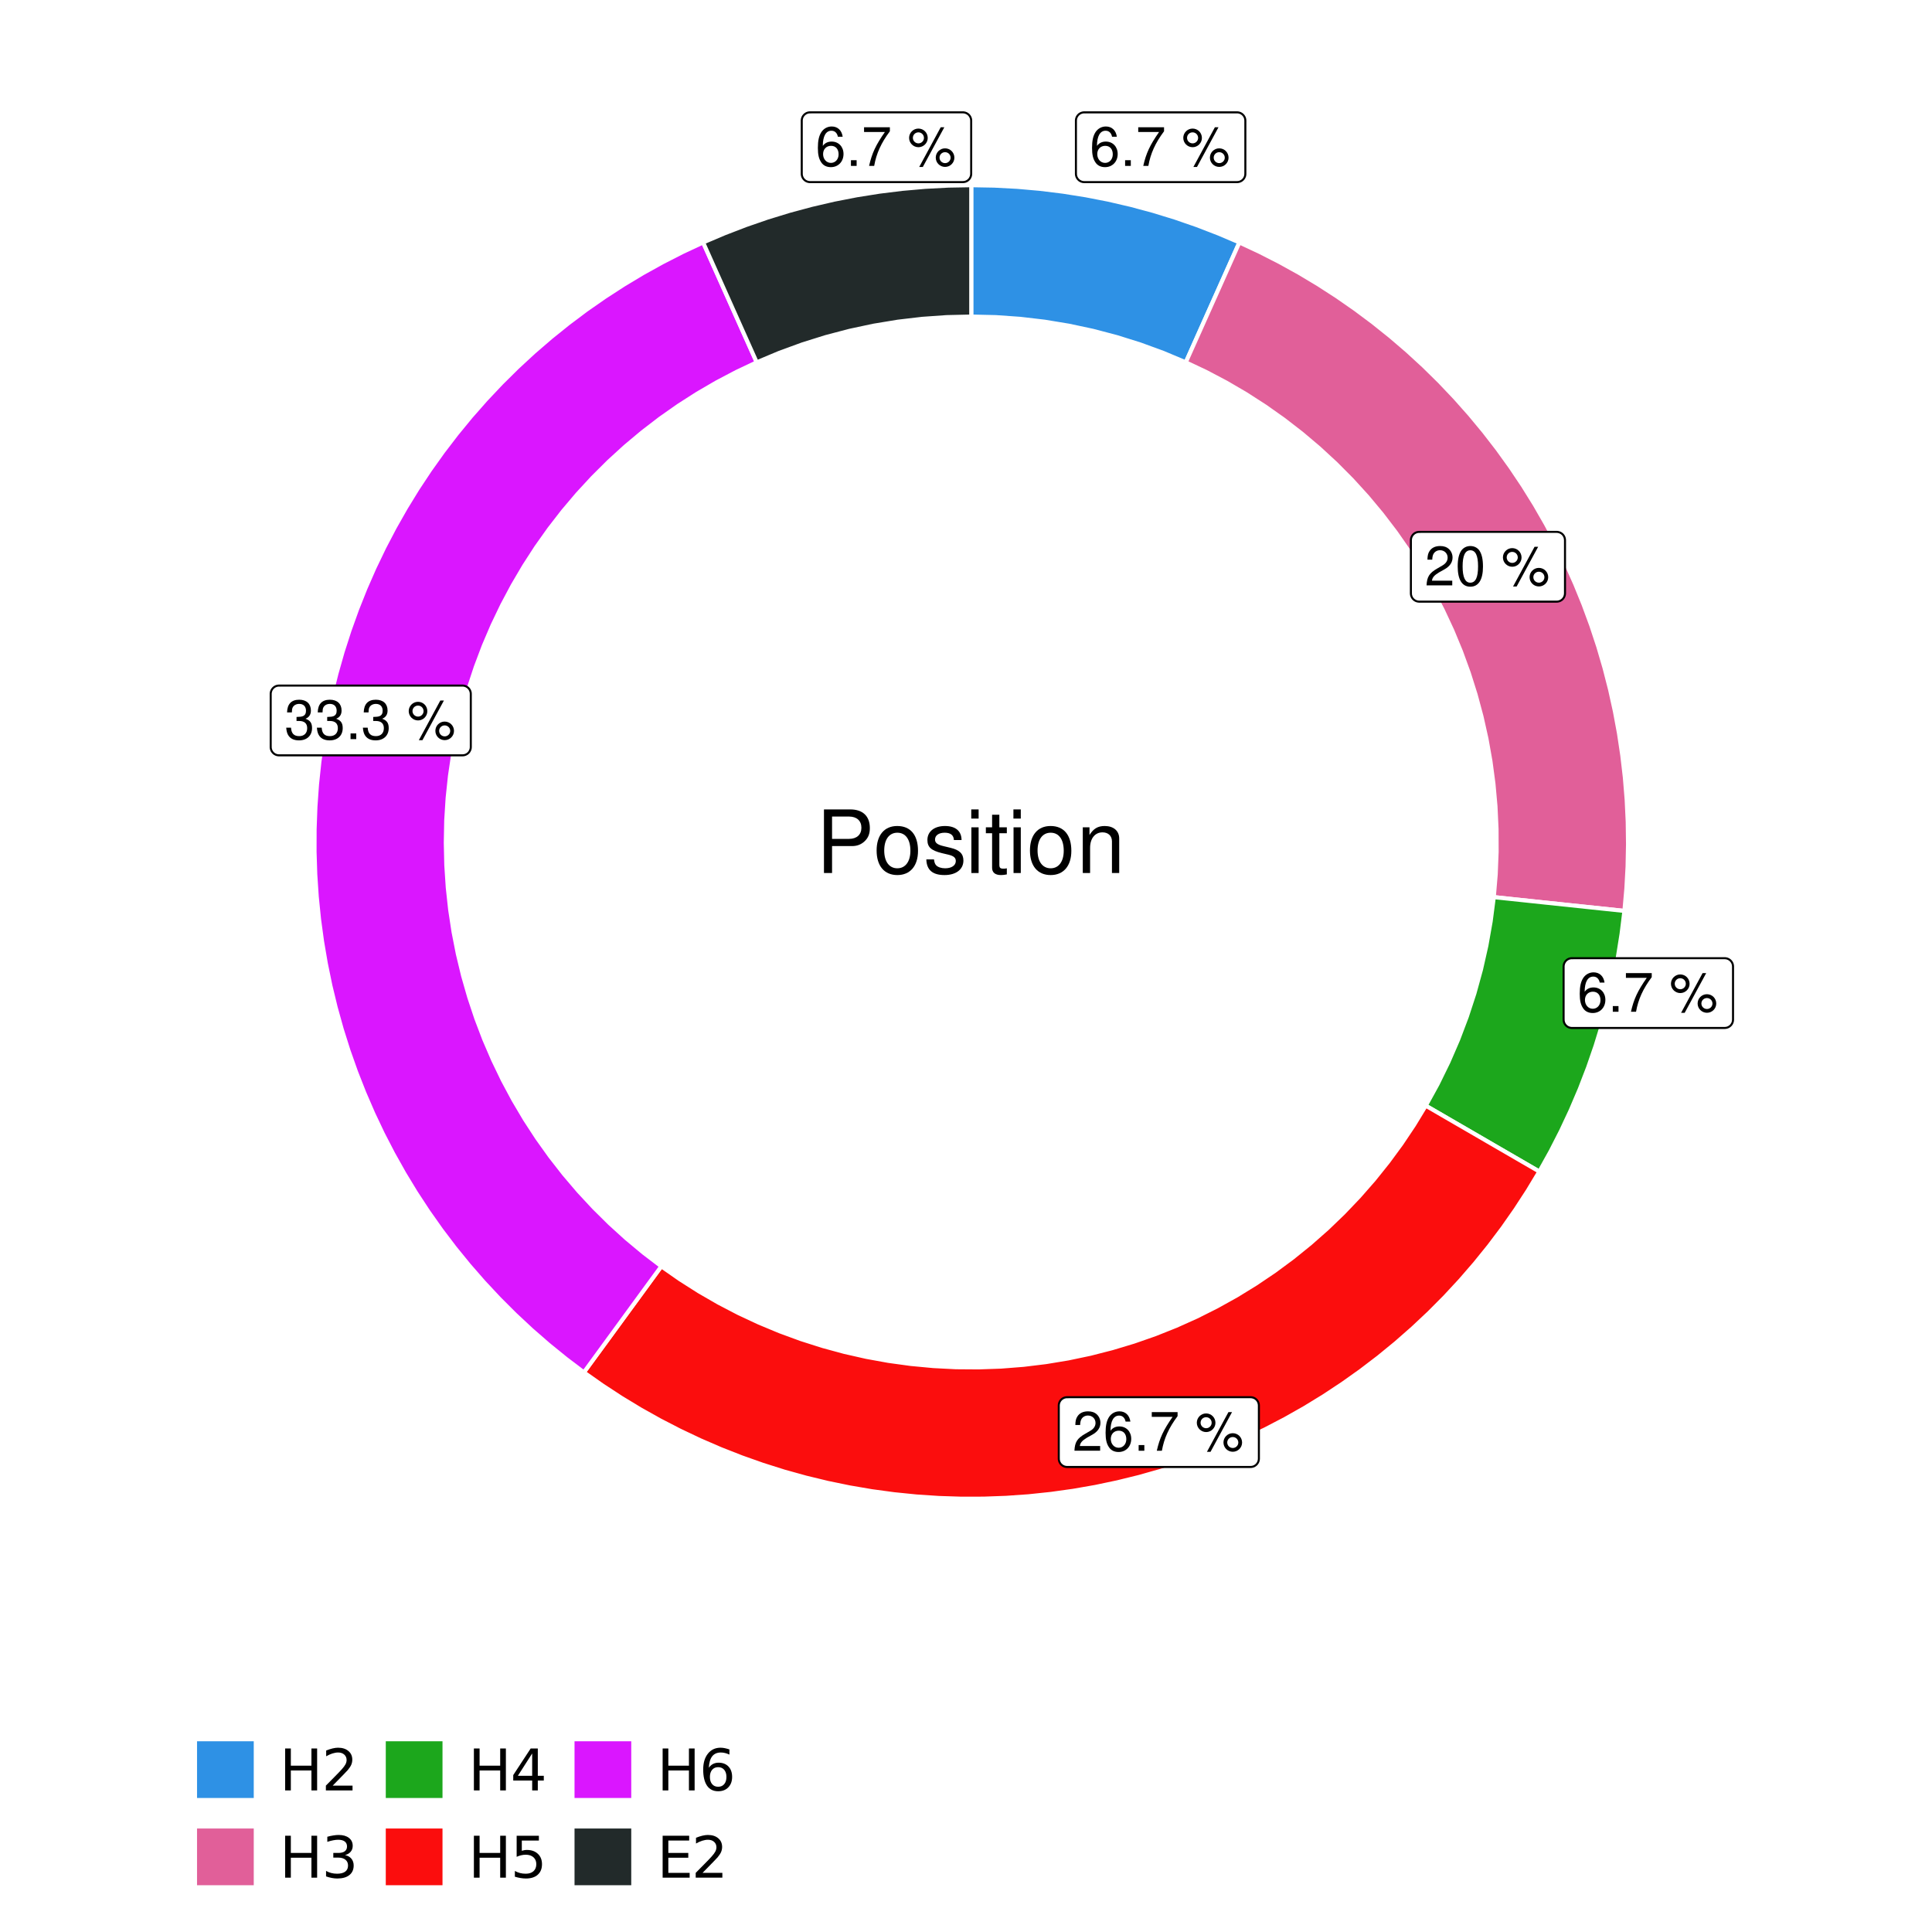 <?xml version="1.0" encoding="UTF-8"?>
<svg xmlns="http://www.w3.org/2000/svg" xmlns:xlink="http://www.w3.org/1999/xlink" width="504pt" height="504pt" viewBox="0 0 504 504" version="1.1">
<defs>
<g>
<symbol overflow="visible" id="glyph0-0">
<path style="stroke:none;" d=""/>
</symbol>
<symbol overflow="visible" id="glyph0-1">
<path style="stroke:none;" d="M 7.078 -7.609 C 6.844 -9.281 5.766 -10.281 4.219 -10.281 C 3.109 -10.281 2.125 -9.734 1.516 -8.812 C 0.875 -7.812 0.609 -6.562 0.609 -4.688 C 0.609 -2.953 0.859 -1.859 1.469 -0.953 C 2 -0.109 2.891 0.328 4 0.328 C 5.922 0.328 7.297 -1.109 7.297 -3.109 C 7.297 -5 6.016 -6.344 4.203 -6.344 C 3.219 -6.344 2.438 -5.969 1.891 -5.219 C 1.906 -7.766 2.703 -9.172 4.141 -9.172 C 5.016 -9.172 5.625 -8.609 5.828 -7.609 Z M 4.047 -5.234 C 5.266 -5.234 6.016 -4.375 6.016 -3.016 C 6.016 -1.719 5.156 -0.781 4.016 -0.781 C 2.844 -0.781 1.969 -1.766 1.969 -3.078 C 1.969 -4.344 2.812 -5.234 4.047 -5.234 Z M 4.047 -5.234 "/>
</symbol>
<symbol overflow="visible" id="glyph0-2">
<path style="stroke:none;" d="M 2.719 -1.484 L 1.234 -1.484 L 1.234 0 L 2.719 0 Z M 2.719 -1.484 "/>
</symbol>
<symbol overflow="visible" id="glyph0-3">
<path style="stroke:none;" d="M 7.391 -10.078 L 0.656 -10.078 L 0.656 -8.844 L 6.094 -8.844 C 3.703 -5.422 2.719 -3.312 1.969 0 L 3.297 0 C 3.859 -3.234 5.125 -6 7.391 -9.031 Z M 7.391 -10.078 "/>
</symbol>
<symbol overflow="visible" id="glyph0-4">
<path style="stroke:none;" d=""/>
</symbol>
<symbol overflow="visible" id="glyph0-5">
<path style="stroke:none;" d="M 2.828 -9.734 C 1.5 -9.734 0.406 -8.641 0.406 -7.312 C 0.406 -5.969 1.5 -4.875 2.844 -4.875 C 4.172 -4.875 5.266 -5.969 5.266 -7.281 C 5.266 -8.656 4.188 -9.734 2.828 -9.734 Z M 2.828 -8.75 C 3.641 -8.75 4.281 -8.109 4.281 -7.297 C 4.281 -6.516 3.625 -5.875 2.844 -5.875 C 2.047 -5.875 1.391 -6.516 1.391 -7.312 C 1.391 -8.109 2.031 -8.75 2.828 -8.75 Z M 8.656 -10.078 L 3.047 0.281 L 3.984 0.281 L 9.594 -10.078 Z M 9.781 -4.578 C 8.453 -4.578 7.359 -3.5 7.359 -2.156 C 7.359 -0.812 8.453 0.266 9.797 0.266 C 11.125 0.266 12.219 -0.812 12.219 -2.141 C 12.219 -3.5 11.141 -4.578 9.781 -4.578 Z M 9.781 -3.578 C 10.594 -3.578 11.234 -2.938 11.234 -2.141 C 11.234 -1.359 10.578 -0.719 9.797 -0.719 C 8.984 -0.719 8.344 -1.359 8.344 -2.156 C 8.344 -2.938 8.984 -3.578 9.781 -3.578 Z M 9.781 -3.578 "/>
</symbol>
<symbol overflow="visible" id="glyph0-6">
<path style="stroke:none;" d="M 7.188 -1.234 L 1.891 -1.234 C 2.016 -2.094 2.469 -2.625 3.719 -3.391 L 5.141 -4.188 C 6.547 -4.969 7.266 -6.016 7.266 -7.281 C 7.266 -8.141 6.922 -8.922 6.328 -9.484 C 5.734 -10.031 4.984 -10.281 4.031 -10.281 C 2.766 -10.281 1.812 -9.828 1.25 -8.938 C 0.891 -8.406 0.734 -7.766 0.719 -6.719 L 1.969 -6.719 C 2 -7.422 2.094 -7.828 2.266 -8.172 C 2.594 -8.797 3.234 -9.188 4 -9.188 C 5.141 -9.188 5.984 -8.359 5.984 -7.25 C 5.984 -6.422 5.516 -5.719 4.625 -5.203 L 3.312 -4.438 C 1.203 -3.234 0.594 -2.266 0.484 -0.016 L 7.188 -0.016 Z M 7.188 -1.234 "/>
</symbol>
<symbol overflow="visible" id="glyph0-7">
<path style="stroke:none;" d="M 3.906 -10.281 C 2.969 -10.281 2.125 -9.859 1.594 -9.156 C 0.938 -8.25 0.609 -6.875 0.609 -4.984 C 0.609 -1.5 1.75 0.328 3.906 0.328 C 6.047 0.328 7.203 -1.5 7.203 -4.891 C 7.203 -6.875 6.891 -8.219 6.234 -9.156 C 5.703 -9.875 4.859 -10.281 3.906 -10.281 Z M 3.906 -9.172 C 5.266 -9.172 5.922 -7.797 5.922 -5 C 5.922 -2.078 5.281 -0.719 3.875 -0.719 C 2.562 -0.719 1.891 -2.141 1.891 -4.969 C 1.891 -7.797 2.562 -9.172 3.906 -9.172 Z M 3.906 -9.172 "/>
</symbol>
<symbol overflow="visible" id="glyph0-8">
<path style="stroke:none;" d="M 3.141 -4.734 L 3.828 -4.734 C 5.188 -4.734 5.922 -4.094 5.922 -2.859 C 5.922 -1.562 5.141 -0.781 3.844 -0.781 C 2.453 -0.781 1.797 -1.484 1.703 -2.984 L 0.453 -2.984 C 0.516 -2.156 0.656 -1.625 0.891 -1.172 C 1.422 -0.172 2.406 0.328 3.781 0.328 C 5.859 0.328 7.188 -0.922 7.188 -2.875 C 7.188 -4.188 6.703 -4.891 5.484 -5.312 C 6.422 -5.703 6.891 -6.406 6.891 -7.453 C 6.891 -9.219 5.75 -10.281 3.828 -10.281 C 1.797 -10.281 0.719 -9.141 0.672 -6.969 L 1.922 -6.969 C 1.938 -7.594 1.984 -7.953 2.141 -8.266 C 2.438 -8.844 3.062 -9.188 3.844 -9.188 C 4.953 -9.188 5.609 -8.516 5.609 -7.406 C 5.609 -6.688 5.359 -6.234 4.812 -6 C 4.469 -5.859 4.016 -5.797 3.141 -5.781 Z M 3.141 -4.734 "/>
</symbol>
<symbol overflow="visible" id="glyph1-0">
<path style="stroke:none;" d=""/>
</symbol>
<symbol overflow="visible" id="glyph1-1">
<path style="stroke:none;" d="M 4.188 -7.031 L 9.406 -7.031 C 10.703 -7.031 11.719 -7.422 12.609 -8.219 C 13.609 -9.125 14.047 -10.203 14.047 -11.719 C 14.047 -14.844 12.203 -16.594 8.922 -16.594 L 2.078 -16.594 L 2.078 0 L 4.188 0 Z M 4.188 -8.906 L 4.188 -14.734 L 8.609 -14.734 C 10.625 -14.734 11.844 -13.641 11.844 -11.812 C 11.844 -10 10.625 -8.906 8.609 -8.906 Z M 4.188 -8.906 "/>
</symbol>
<symbol overflow="visible" id="glyph1-2">
<path style="stroke:none;" d="M 6.188 -12.266 C 2.828 -12.266 0.812 -9.875 0.812 -5.875 C 0.812 -1.844 2.828 0.531 6.219 0.531 C 9.578 0.531 11.609 -1.859 11.609 -5.781 C 11.609 -9.922 9.656 -12.266 6.188 -12.266 Z M 6.219 -10.516 C 8.359 -10.516 9.625 -8.766 9.625 -5.812 C 9.625 -2.984 8.312 -1.234 6.219 -1.234 C 4.094 -1.234 2.797 -2.984 2.797 -5.875 C 2.797 -8.766 4.094 -10.516 6.219 -10.516 Z M 6.219 -10.516 "/>
</symbol>
<symbol overflow="visible" id="glyph1-3">
<path style="stroke:none;" d="M 9.969 -8.609 C 9.953 -10.953 8.406 -12.266 5.641 -12.266 C 2.875 -12.266 1.062 -10.844 1.062 -8.625 C 1.062 -6.766 2.031 -5.875 4.844 -5.188 L 6.625 -4.766 C 7.938 -4.438 8.469 -3.969 8.469 -3.125 C 8.469 -1.984 7.359 -1.234 5.688 -1.234 C 4.672 -1.234 3.797 -1.531 3.328 -2.031 C 3.031 -2.375 2.891 -2.703 2.781 -3.547 L 0.781 -3.547 C 0.859 -0.797 2.406 0.531 5.531 0.531 C 8.531 0.531 10.453 -0.953 10.453 -3.25 C 10.453 -5.031 9.453 -6.016 7.078 -6.578 L 5.266 -7.016 C 3.703 -7.375 3.047 -7.875 3.047 -8.719 C 3.047 -9.828 4.031 -10.516 5.578 -10.516 C 7.109 -10.516 7.922 -9.859 7.969 -8.609 Z M 9.969 -8.609 "/>
</symbol>
<symbol overflow="visible" id="glyph1-4">
<path style="stroke:none;" d="M 3.422 -11.922 L 1.531 -11.922 L 1.531 0 L 3.422 0 Z M 3.422 -16.594 L 1.5 -16.594 L 1.5 -14.203 L 3.422 -14.203 Z M 3.422 -16.594 "/>
</symbol>
<symbol overflow="visible" id="glyph1-5">
<path style="stroke:none;" d="M 5.781 -11.922 L 3.828 -11.922 L 3.828 -15.203 L 1.938 -15.203 L 1.938 -11.922 L 0.312 -11.922 L 0.312 -10.375 L 1.938 -10.375 L 1.938 -1.359 C 1.938 -0.141 2.75 0.531 4.234 0.531 C 4.734 0.531 5.141 0.484 5.781 0.359 L 5.781 -1.234 C 5.516 -1.156 5.266 -1.141 4.875 -1.141 C 4.047 -1.141 3.828 -1.359 3.828 -2.203 L 3.828 -10.375 L 5.781 -10.375 Z M 5.781 -11.922 "/>
</symbol>
<symbol overflow="visible" id="glyph1-6">
<path style="stroke:none;" d="M 1.594 -11.922 L 1.594 0 L 3.5 0 L 3.5 -6.578 C 3.5 -9.016 4.781 -10.609 6.734 -10.609 C 8.234 -10.609 9.203 -9.703 9.203 -8.266 L 9.203 0 L 11.094 0 L 11.094 -9.016 C 11.094 -11 9.609 -12.266 7.312 -12.266 C 5.531 -12.266 4.391 -11.594 3.344 -9.922 L 3.344 -11.922 Z M 1.594 -11.922 "/>
</symbol>
<symbol overflow="visible" id="glyph2-0">
<path style="stroke:none;" d="M 0.75 2.656 L 0.75 -10.578 L 8.25 -10.578 L 8.25 2.656 Z M 1.594 1.812 L 7.406 1.812 L 7.406 -9.734 L 1.594 -9.734 Z M 1.594 1.812 "/>
</symbol>
<symbol overflow="visible" id="glyph2-1">
<path style="stroke:none;" d="M 1.469 -10.938 L 2.953 -10.938 L 2.953 -6.453 L 8.328 -6.453 L 8.328 -10.938 L 9.812 -10.938 L 9.812 0 L 8.328 0 L 8.328 -5.203 L 2.953 -5.203 L 2.953 0 L 1.469 0 Z M 1.469 -10.938 "/>
</symbol>
<symbol overflow="visible" id="glyph2-2">
<path style="stroke:none;" d="M 2.875 -1.25 L 8.047 -1.25 L 8.047 0 L 1.094 0 L 1.094 -1.25 C 1.656 -1.82 2.422 -2.598 3.391 -3.578 C 4.359 -4.555 4.969 -5.191 5.219 -5.484 C 5.695 -6.016 6.031 -6.461 6.219 -6.828 C 6.406 -7.203 6.5 -7.566 6.5 -7.922 C 6.5 -8.504 6.297 -8.977 5.891 -9.344 C 5.484 -9.707 4.953 -9.891 4.297 -9.891 C 3.828 -9.891 3.332 -9.805 2.812 -9.641 C 2.301 -9.484 1.754 -9.238 1.172 -8.906 L 1.172 -10.406 C 1.766 -10.645 2.32 -10.828 2.844 -10.953 C 3.363 -11.078 3.836 -11.141 4.266 -11.141 C 5.398 -11.141 6.301 -10.852 6.969 -10.281 C 7.645 -9.719 7.984 -8.961 7.984 -8.016 C 7.984 -7.566 7.898 -7.141 7.734 -6.734 C 7.566 -6.328 7.258 -5.852 6.812 -5.312 C 6.688 -5.164 6.297 -4.754 5.641 -4.078 C 4.992 -3.398 4.07 -2.457 2.875 -1.25 Z M 2.875 -1.25 "/>
</symbol>
<symbol overflow="visible" id="glyph2-3">
<path style="stroke:none;" d="M 6.094 -5.891 C 6.801 -5.742 7.352 -5.43 7.75 -4.953 C 8.145 -4.473 8.344 -3.879 8.344 -3.172 C 8.344 -2.098 7.969 -1.266 7.219 -0.672 C 6.477 -0.078 5.426 0.219 4.062 0.219 C 3.602 0.219 3.129 0.172 2.641 0.078 C 2.16 -0.016 1.66 -0.148 1.141 -0.328 L 1.141 -1.766 C 1.555 -1.523 2.004 -1.344 2.484 -1.219 C 2.973 -1.094 3.484 -1.031 4.016 -1.031 C 4.941 -1.031 5.648 -1.211 6.141 -1.578 C 6.629 -1.941 6.875 -2.473 6.875 -3.172 C 6.875 -3.816 6.645 -4.32 6.188 -4.688 C 5.738 -5.051 5.113 -5.234 4.312 -5.234 L 3.031 -5.234 L 3.031 -6.453 L 4.359 -6.453 C 5.086 -6.453 5.645 -6.598 6.031 -6.891 C 6.414 -7.18 6.609 -7.598 6.609 -8.141 C 6.609 -8.703 6.41 -9.133 6.016 -9.438 C 5.617 -9.738 5.051 -9.891 4.312 -9.891 C 3.906 -9.891 3.469 -9.844 3 -9.75 C 2.539 -9.664 2.031 -9.531 1.469 -9.344 L 1.469 -10.672 C 2.031 -10.828 2.555 -10.941 3.047 -11.016 C 3.535 -11.098 4 -11.141 4.438 -11.141 C 5.562 -11.141 6.453 -10.883 7.109 -10.375 C 7.766 -9.863 8.094 -9.172 8.094 -8.297 C 8.094 -7.691 7.914 -7.18 7.562 -6.766 C 7.219 -6.348 6.727 -6.055 6.094 -5.891 Z M 6.094 -5.891 "/>
</symbol>
<symbol overflow="visible" id="glyph2-4">
<path style="stroke:none;" d="M 5.672 -9.641 L 1.938 -3.812 L 5.672 -3.812 Z M 5.281 -10.938 L 7.141 -10.938 L 7.141 -3.812 L 8.703 -3.812 L 8.703 -2.578 L 7.141 -2.578 L 7.141 0 L 5.672 0 L 5.672 -2.578 L 0.734 -2.578 L 0.734 -4 Z M 5.281 -10.938 "/>
</symbol>
<symbol overflow="visible" id="glyph2-5">
<path style="stroke:none;" d="M 1.625 -10.938 L 7.422 -10.938 L 7.422 -9.688 L 2.969 -9.688 L 2.969 -7.016 C 3.188 -7.086 3.398 -7.141 3.609 -7.172 C 3.828 -7.211 4.047 -7.234 4.266 -7.234 C 5.484 -7.234 6.445 -6.895 7.156 -6.219 C 7.875 -5.551 8.234 -4.648 8.234 -3.516 C 8.234 -2.336 7.863 -1.422 7.125 -0.766 C 6.395 -0.109 5.363 0.219 4.031 0.219 C 3.57 0.219 3.102 0.176 2.625 0.094 C 2.156 0.02 1.664 -0.094 1.156 -0.25 L 1.156 -1.75 C 1.594 -1.508 2.047 -1.328 2.516 -1.203 C 2.984 -1.086 3.477 -1.031 4 -1.031 C 4.852 -1.031 5.523 -1.25 6.016 -1.688 C 6.504 -2.133 6.75 -2.742 6.75 -3.516 C 6.75 -4.273 6.504 -4.875 6.016 -5.312 C 5.523 -5.758 4.852 -5.984 4 -5.984 C 3.602 -5.984 3.207 -5.938 2.812 -5.844 C 2.426 -5.758 2.031 -5.625 1.625 -5.438 Z M 1.625 -10.938 "/>
</symbol>
<symbol overflow="visible" id="glyph2-6">
<path style="stroke:none;" d="M 4.953 -6.062 C 4.285 -6.062 3.758 -5.832 3.375 -5.375 C 2.988 -4.914 2.797 -4.297 2.797 -3.516 C 2.797 -2.723 2.988 -2.098 3.375 -1.641 C 3.758 -1.18 4.285 -0.953 4.953 -0.953 C 5.617 -0.953 6.145 -1.18 6.531 -1.641 C 6.914 -2.098 7.109 -2.723 7.109 -3.516 C 7.109 -4.297 6.914 -4.914 6.531 -5.375 C 6.145 -5.832 5.617 -6.062 4.953 -6.062 Z M 7.891 -10.688 L 7.891 -9.344 C 7.516 -9.52 7.141 -9.656 6.766 -9.75 C 6.391 -9.844 6.016 -9.891 5.641 -9.891 C 4.66 -9.891 3.91 -9.555 3.391 -8.891 C 2.879 -8.234 2.586 -7.238 2.516 -5.906 C 2.805 -6.332 3.164 -6.66 3.594 -6.891 C 4.031 -7.117 4.516 -7.234 5.047 -7.234 C 6.141 -7.234 7.004 -6.898 7.641 -6.234 C 8.273 -5.566 8.594 -4.66 8.594 -3.516 C 8.594 -2.391 8.258 -1.484 7.594 -0.797 C 6.938 -0.117 6.055 0.219 4.953 0.219 C 3.68 0.219 2.711 -0.266 2.047 -1.234 C 1.379 -2.211 1.047 -3.617 1.047 -5.453 C 1.047 -7.18 1.457 -8.562 2.281 -9.594 C 3.102 -10.625 4.203 -11.141 5.578 -11.141 C 5.953 -11.141 6.328 -11.098 6.703 -11.016 C 7.078 -10.941 7.473 -10.832 7.891 -10.688 Z M 7.891 -10.688 "/>
</symbol>
<symbol overflow="visible" id="glyph2-7">
<path style="stroke:none;" d="M 1.469 -10.938 L 8.391 -10.938 L 8.391 -9.688 L 2.953 -9.688 L 2.953 -6.453 L 8.156 -6.453 L 8.156 -5.203 L 2.953 -5.203 L 2.953 -1.25 L 8.516 -1.25 L 8.516 0 L 1.469 0 Z M 1.469 -10.938 "/>
</symbol>
</g>
<clipPath id="clip1">
  <path d="M 30.98 0 L 473.023 0 L 473.023 504 L 30.98 504 Z M 30.98 0 "/>
</clipPath>
<clipPath id="clip2">
  <path d="M 39.199 5.48 L 467.543 5.48 L 467.543 433.824 L 39.199 433.824 Z M 39.199 5.48 "/>
</clipPath>
</defs>
<g id="surface4">
<rect x="0" y="0" width="504" height="504" style="fill:rgb(100%,100%,100%);fill-opacity:1;stroke:none;"/>
<g clip-path="url(#clip1)" clip-rule="nonzero">
<path style="fill-rule:nonzero;fill:rgb(100%,100%,100%);fill-opacity:1;stroke-width:1.067;stroke-linecap:round;stroke-linejoin:round;stroke:rgb(100%,100%,100%);stroke-opacity:1;stroke-miterlimit:10;" d="M 30.98 504 L 473.023 504 L 473.023 0 L 30.98 0 Z M 30.98 504 "/>
</g>
<g clip-path="url(#clip2)" clip-rule="nonzero">
<path style=" stroke:none;fill-rule:nonzero;fill:rgb(100%,100%,100%);fill-opacity:1;" d="M 39.199 433.824 L 467.543 433.824 L 467.543 5.48 L 39.199 5.48 Z M 39.199 433.824 "/>
</g>
<path style="fill-rule:nonzero;fill:rgb(18.039%,56.863%,89.804%);fill-opacity:1;stroke-width:1.067;stroke-linecap:butt;stroke-linejoin:miter;stroke:rgb(100%,100%,100%);stroke-opacity:1;stroke-miterlimit:10;" d="M 309.332 94.523 L 312.129 88.27 L 314.926 82.012 L 317.727 75.758 L 323.32 63.242 L 317.797 60.891 L 312.195 58.73 L 306.52 56.766 L 300.781 55.004 L 294.984 53.445 L 289.133 52.086 L 283.238 50.938 L 277.309 49.996 L 271.352 49.262 L 265.371 48.734 L 259.375 48.418 L 253.371 48.312 L 253.371 82.582 L 259.773 82.73 L 266.16 83.18 L 272.523 83.926 L 278.84 84.969 L 285.105 86.305 L 291.297 87.934 L 297.41 89.848 L 303.426 92.047 Z M 309.332 94.523 "/>
<path style="fill-rule:nonzero;fill:rgb(88.235%,37.255%,60%);fill-opacity:1;stroke-width:1.067;stroke-linecap:butt;stroke-linejoin:miter;stroke:rgb(100%,100%,100%);stroke-opacity:1;stroke-miterlimit:10;" d="M 389.684 234.035 L 396.5 234.754 L 403.312 235.477 L 423.762 237.633 L 424.273 231.844 L 424.59 226.039 L 424.707 220.227 L 424.629 214.414 L 424.352 208.605 L 423.879 202.812 L 423.207 197.039 L 422.344 191.289 L 421.285 185.574 L 420.031 179.898 L 418.586 174.266 L 416.953 168.688 L 415.129 163.168 L 413.121 157.715 L 410.926 152.332 L 408.555 147.023 L 406 141.801 L 403.27 136.668 L 400.371 131.633 L 397.301 126.695 L 394.062 121.867 L 390.664 117.148 L 387.109 112.551 L 383.398 108.078 L 379.539 103.73 L 375.535 99.516 L 371.391 95.441 L 367.105 91.508 L 362.695 87.727 L 358.156 84.094 L 353.496 80.617 L 348.723 77.301 L 343.84 74.145 L 338.852 71.16 L 333.766 68.348 L 328.586 65.707 L 323.32 63.242 L 317.727 75.758 L 314.926 82.012 L 312.129 88.27 L 309.332 94.523 L 314.691 97.062 L 319.941 99.832 L 325.062 102.824 L 330.051 106.039 L 334.898 109.465 L 339.59 113.094 L 344.121 116.926 L 348.48 120.949 L 352.664 125.156 L 356.66 129.543 L 360.461 134.098 L 364.062 138.812 L 367.457 143.676 L 370.641 148.688 L 373.602 153.828 L 376.336 159.094 L 378.844 164.469 L 381.113 169.953 L 383.145 175.527 L 384.93 181.184 L 386.473 186.914 L 387.766 192.703 L 388.805 198.547 L 389.59 204.426 L 390.121 210.336 L 390.398 216.262 L 390.418 222.195 L 390.18 228.125 Z M 389.684 234.035 "/>
<path style="fill-rule:nonzero;fill:rgb(10.98%,65.49%,10.98%);fill-opacity:1;stroke-width:1.067;stroke-linecap:butt;stroke-linejoin:miter;stroke:rgb(100%,100%,100%);stroke-opacity:1;stroke-miterlimit:10;" d="M 371.934 288.434 L 377.859 291.875 L 383.789 295.312 L 389.715 298.754 L 401.574 305.629 L 404.496 300.387 L 407.23 295.039 L 409.777 289.602 L 412.133 284.078 L 414.293 278.477 L 416.254 272.801 L 418.016 267.062 L 419.578 261.266 L 420.934 255.414 L 422.082 249.523 L 423.027 243.59 L 423.762 237.633 L 403.312 235.477 L 396.5 234.754 L 389.684 234.035 L 388.863 240.387 L 387.746 246.695 L 386.336 252.941 L 384.637 259.117 L 382.648 265.203 L 380.379 271.195 L 377.832 277.07 L 375.016 282.82 Z M 371.934 288.434 "/>
<path style="fill-rule:nonzero;fill:rgb(98.431%,5.098%,5.098%);fill-opacity:1;stroke-width:1.067;stroke-linecap:butt;stroke-linejoin:miter;stroke:rgb(100%,100%,100%);stroke-opacity:1;stroke-miterlimit:10;" d="M 172.523 330.34 L 164.438 341.41 L 160.398 346.945 L 156.355 352.48 L 152.312 358.012 L 157.102 361.387 L 162.008 364.598 L 167.016 367.637 L 172.129 370.504 L 177.332 373.191 L 182.629 375.703 L 188.008 378.031 L 193.461 380.172 L 198.984 382.129 L 204.57 383.895 L 210.219 385.465 L 215.914 386.844 L 221.652 388.027 L 227.43 389.016 L 233.234 389.801 L 239.066 390.391 L 244.914 390.781 L 250.77 390.969 L 256.629 390.957 L 262.484 390.746 L 268.332 390.336 L 274.16 389.723 L 279.961 388.914 L 285.734 387.906 L 291.469 386.699 L 297.16 385.301 L 302.797 383.703 L 308.379 381.918 L 313.895 379.941 L 319.344 377.777 L 324.711 375.43 L 329.996 372.898 L 335.191 370.191 L 340.293 367.305 L 345.289 364.246 L 350.18 361.016 L 354.957 357.625 L 359.617 354.07 L 364.152 350.359 L 368.555 346.492 L 372.828 342.48 L 376.957 338.324 L 380.941 334.027 L 384.777 329.598 L 388.461 325.039 L 391.988 320.359 L 395.348 315.559 L 398.547 310.648 L 401.574 305.629 L 389.715 298.754 L 383.789 295.312 L 377.859 291.875 L 371.934 288.434 L 368.867 293.465 L 365.59 298.359 L 362.105 303.105 L 358.422 307.699 L 354.539 312.133 L 350.473 316.395 L 346.23 320.477 L 341.812 324.371 L 337.23 328.074 L 332.496 331.578 L 327.613 334.871 L 322.598 337.957 L 317.449 340.82 L 312.188 343.461 L 306.812 345.875 L 301.34 348.055 L 295.781 349.996 L 290.141 351.695 L 284.434 353.156 L 278.672 354.367 L 272.859 355.328 L 267.016 356.039 L 261.141 356.5 L 255.258 356.707 L 249.367 356.664 L 243.484 356.363 L 237.621 355.812 L 231.785 355.012 L 225.988 353.961 L 220.246 352.66 L 214.562 351.113 L 208.949 349.324 L 203.422 347.297 L 197.984 345.031 L 192.648 342.539 L 187.426 339.816 L 182.324 336.871 L 177.355 333.711 Z M 172.523 330.34 "/>
<path style="fill-rule:nonzero;fill:rgb(85.49%,8.627%,100%);fill-opacity:1;stroke-width:1.067;stroke-linecap:butt;stroke-linejoin:miter;stroke:rgb(100%,100%,100%);stroke-opacity:1;stroke-miterlimit:10;" d="M 197.41 94.523 L 194.609 88.27 L 191.812 82.012 L 189.016 75.758 L 186.215 69.5 L 183.418 63.242 L 178.102 65.73 L 172.871 68.402 L 167.738 71.246 L 162.703 74.27 L 157.777 77.461 L 152.961 80.816 L 148.266 84.34 L 143.691 88.02 L 139.246 91.855 L 134.934 95.84 L 130.762 99.969 L 126.734 104.242 L 122.855 108.645 L 119.129 113.184 L 115.559 117.844 L 112.152 122.625 L 108.91 127.52 L 105.84 132.523 L 102.941 137.629 L 100.219 142.832 L 97.676 148.121 L 95.316 153.5 L 93.145 158.953 L 91.16 164.477 L 89.363 170.066 L 87.762 175.715 L 86.355 181.414 L 85.141 187.156 L 84.129 192.941 L 83.312 198.754 L 82.695 204.594 L 82.281 210.449 L 82.066 216.316 L 82.051 222.188 L 82.238 228.055 L 82.625 233.91 L 83.215 239.754 L 84.004 245.57 L 84.992 251.355 L 86.176 257.105 L 87.559 262.812 L 89.133 268.469 L 90.902 274.066 L 92.863 279.602 L 95.012 285.062 L 97.344 290.449 L 99.859 295.754 L 102.559 300.969 L 105.434 306.086 L 108.48 311.105 L 111.699 316.016 L 115.082 320.812 L 118.629 325.492 L 122.336 330.043 L 126.195 334.469 L 130.203 338.758 L 134.355 342.906 L 138.648 346.914 L 143.074 350.77 L 147.633 354.469 L 152.312 358.012 L 156.355 352.48 L 160.398 346.945 L 164.438 341.41 L 172.523 330.34 L 167.879 326.793 L 163.387 323.051 L 159.059 319.117 L 154.902 315.004 L 150.926 310.719 L 147.137 306.27 L 143.539 301.66 L 140.141 296.902 L 136.949 292.004 L 133.969 286.973 L 131.207 281.82 L 128.668 276.551 L 126.355 271.184 L 124.273 265.719 L 122.426 260.172 L 120.816 254.551 L 119.449 248.867 L 118.324 243.129 L 117.445 237.348 L 116.816 231.535 L 116.434 225.703 L 116.301 219.859 L 116.414 214.012 L 116.781 208.176 L 117.395 202.363 L 118.254 196.578 L 119.363 190.84 L 120.711 185.152 L 122.305 179.523 L 124.137 173.973 L 126.199 168.504 L 128.496 163.125 L 131.023 157.852 L 133.77 152.691 L 136.734 147.652 L 139.91 142.742 L 143.293 137.977 L 146.875 133.355 L 150.652 128.891 L 154.617 124.594 L 158.758 120.469 L 163.074 116.523 L 167.555 112.77 L 172.191 109.207 L 176.977 105.844 L 181.898 102.691 L 186.949 99.75 L 192.125 97.027 Z M 197.41 94.523 "/>
<path style="fill-rule:nonzero;fill:rgb(13.333%,16.471%,16.471%);fill-opacity:1;stroke-width:1.067;stroke-linecap:butt;stroke-linejoin:miter;stroke:rgb(100%,100%,100%);stroke-opacity:1;stroke-miterlimit:10;" d="M 253.371 82.582 L 253.371 48.312 L 247.367 48.418 L 241.371 48.734 L 235.391 49.262 L 229.43 49.996 L 223.5 50.938 L 217.605 52.086 L 211.758 53.445 L 205.961 55.004 L 200.219 56.766 L 194.543 58.73 L 188.941 60.891 L 183.418 63.242 L 186.215 69.5 L 189.016 75.758 L 191.812 82.012 L 194.609 88.27 L 197.41 94.523 L 203.316 92.047 L 209.328 89.848 L 215.441 87.934 L 221.637 86.305 L 227.898 84.969 L 234.219 83.926 L 240.578 83.18 L 246.969 82.73 Z M 253.371 82.582 "/>
<path style="fill-rule:nonzero;fill:rgb(100%,100%,100%);fill-opacity:1;stroke-width:0.533;stroke-linecap:round;stroke-linejoin:round;stroke:rgb(0%,0%,0%);stroke-opacity:1;stroke-miterlimit:10;" d="M 282.836 47.508 L 322.715 47.508 L 322.629 47.504 L 322.977 47.492 L 323.316 47.422 L 323.641 47.297 L 323.941 47.125 L 324.211 46.906 L 324.441 46.645 L 324.629 46.352 L 324.766 46.031 L 324.848 45.695 L 324.875 45.348 L 324.875 31.469 L 324.848 31.121 L 324.766 30.781 L 324.629 30.465 L 324.441 30.168 L 324.211 29.91 L 323.941 29.688 L 323.641 29.516 L 323.316 29.391 L 322.977 29.324 L 322.715 29.309 L 282.836 29.309 L 283.098 29.324 L 282.75 29.309 L 282.402 29.352 L 282.07 29.449 L 281.754 29.598 L 281.469 29.793 L 281.219 30.035 L 281.012 30.312 L 280.848 30.621 L 280.738 30.949 L 280.684 31.293 L 280.676 31.469 L 280.676 45.348 L 280.684 45.172 L 280.684 45.52 L 280.738 45.863 L 280.848 46.195 L 281.012 46.5 L 281.219 46.777 L 281.469 47.02 L 281.754 47.219 L 282.07 47.367 L 282.402 47.465 L 282.75 47.504 Z M 282.836 47.508 "/>
<g style="fill:rgb(0%,0%,0%);fill-opacity:1;">
  <use xlink:href="#glyph0-1" x="284.273" y="43.276"/>
  <use xlink:href="#glyph0-2" x="292.273" y="43.276"/>
  <use xlink:href="#glyph0-3" x="296.273" y="43.276"/>
  <use xlink:href="#glyph0-4" x="304.273" y="43.276"/>
  <use xlink:href="#glyph0-5" x="308.273" y="43.276"/>
</g>
<path style="fill-rule:nonzero;fill:rgb(100%,100%,100%);fill-opacity:1;stroke-width:0.533;stroke-linecap:round;stroke-linejoin:round;stroke:rgb(0%,0%,0%);stroke-opacity:1;stroke-miterlimit:10;" d="M 370.219 156.953 L 406.102 156.953 L 406.012 156.949 L 406.359 156.938 L 406.699 156.867 L 407.027 156.742 L 407.328 156.57 L 407.598 156.348 L 407.828 156.09 L 408.012 155.797 L 408.148 155.477 L 408.23 155.137 L 408.262 154.793 L 408.262 140.91 L 408.23 140.566 L 408.148 140.227 L 408.012 139.906 L 407.828 139.613 L 407.598 139.355 L 407.328 139.133 L 407.027 138.961 L 406.699 138.836 L 406.359 138.766 L 406.102 138.75 L 370.219 138.75 L 370.48 138.766 L 370.133 138.754 L 369.789 138.797 L 369.453 138.891 L 369.141 139.039 L 368.855 139.238 L 368.602 139.48 L 368.395 139.758 L 368.234 140.066 L 368.121 140.395 L 368.066 140.738 L 368.059 140.91 L 368.059 154.793 L 368.066 154.617 L 368.066 154.965 L 368.121 155.309 L 368.234 155.637 L 368.395 155.945 L 368.602 156.223 L 368.855 156.465 L 369.141 156.66 L 369.453 156.812 L 369.789 156.906 L 370.133 156.949 Z M 370.219 156.953 "/>
<g style="fill:rgb(0%,0%,0%);fill-opacity:1;">
  <use xlink:href="#glyph0-6" x="371.66" y="152.722"/>
  <use xlink:href="#glyph0-7" x="379.66" y="152.722"/>
  <use xlink:href="#glyph0-4" x="387.66" y="152.722"/>
  <use xlink:href="#glyph0-5" x="391.66" y="152.722"/>
</g>
<path style="fill-rule:nonzero;fill:rgb(100%,100%,100%);fill-opacity:1;stroke-width:0.533;stroke-linecap:round;stroke-linejoin:round;stroke:rgb(0%,0%,0%);stroke-opacity:1;stroke-miterlimit:10;" d="M 410.055 268.164 L 449.934 268.164 L 449.848 268.164 L 450.195 268.148 L 450.535 268.078 L 450.859 267.957 L 451.16 267.781 L 451.43 267.562 L 451.66 267.301 L 451.848 267.008 L 451.984 266.688 L 452.066 266.352 L 452.094 266.004 L 452.094 252.125 L 452.066 251.777 L 451.984 251.441 L 451.848 251.121 L 451.66 250.828 L 451.43 250.566 L 451.16 250.348 L 450.859 250.172 L 450.535 250.051 L 450.195 249.98 L 449.934 249.965 L 410.055 249.965 L 410.316 249.98 L 409.969 249.965 L 409.621 250.008 L 409.289 250.105 L 408.973 250.254 L 408.688 250.453 L 408.438 250.691 L 408.23 250.969 L 408.066 251.277 L 407.957 251.609 L 407.902 251.949 L 407.895 252.125 L 407.895 266.004 L 407.902 265.832 L 407.902 266.18 L 407.957 266.523 L 408.066 266.852 L 408.23 267.16 L 408.438 267.438 L 408.688 267.68 L 408.973 267.875 L 409.289 268.023 L 409.621 268.121 L 409.969 268.164 Z M 410.055 268.164 "/>
<g style="fill:rgb(0%,0%,0%);fill-opacity:1;">
  <use xlink:href="#glyph0-1" x="411.496" y="263.937"/>
  <use xlink:href="#glyph0-2" x="419.496" y="263.937"/>
  <use xlink:href="#glyph0-3" x="423.496" y="263.937"/>
  <use xlink:href="#glyph0-4" x="431.496" y="263.937"/>
  <use xlink:href="#glyph0-5" x="435.496" y="263.937"/>
</g>
<path style="fill-rule:nonzero;fill:rgb(100%,100%,100%);fill-opacity:1;stroke-width:0.533;stroke-linecap:round;stroke-linejoin:round;stroke:rgb(0%,0%,0%);stroke-opacity:1;stroke-miterlimit:10;" d="M 278.363 382.688 L 326.246 382.688 L 326.156 382.688 L 326.504 382.672 L 326.848 382.602 L 327.172 382.48 L 327.473 382.305 L 327.742 382.086 L 327.973 381.824 L 328.156 381.531 L 328.293 381.211 L 328.375 380.875 L 328.406 380.527 L 328.406 366.648 L 328.375 366.301 L 328.293 365.965 L 328.156 365.645 L 327.973 365.352 L 327.742 365.09 L 327.473 364.871 L 327.172 364.695 L 326.848 364.574 L 326.504 364.504 L 326.246 364.488 L 278.363 364.488 L 278.625 364.504 L 278.277 364.488 L 277.934 364.531 L 277.598 364.629 L 277.285 364.777 L 277 364.973 L 276.746 365.215 L 276.539 365.492 L 276.379 365.801 L 276.266 366.129 L 276.211 366.473 L 276.203 366.648 L 276.203 380.527 L 276.211 380.355 L 276.211 380.703 L 276.266 381.043 L 276.379 381.375 L 276.539 381.684 L 276.746 381.961 L 277 382.199 L 277.285 382.398 L 277.598 382.547 L 277.934 382.645 L 278.277 382.688 Z M 278.363 382.688 "/>
<g style="fill:rgb(0%,0%,0%);fill-opacity:1;">
  <use xlink:href="#glyph0-6" x="279.805" y="378.456"/>
  <use xlink:href="#glyph0-1" x="287.805" y="378.456"/>
  <use xlink:href="#glyph0-2" x="295.805" y="378.456"/>
  <use xlink:href="#glyph0-3" x="299.805" y="378.456"/>
  <use xlink:href="#glyph0-4" x="307.805" y="378.456"/>
  <use xlink:href="#glyph0-5" x="311.805" y="378.456"/>
</g>
<path style="fill-rule:nonzero;fill:rgb(100%,100%,100%);fill-opacity:1;stroke-width:0.533;stroke-linecap:round;stroke-linejoin:round;stroke:rgb(0%,0%,0%);stroke-opacity:1;stroke-miterlimit:10;" d="M 72.773 197.043 L 120.656 197.043 L 120.566 197.043 L 120.914 197.027 L 121.258 196.961 L 121.582 196.836 L 121.883 196.664 L 122.152 196.441 L 122.383 196.184 L 122.566 195.887 L 122.703 195.57 L 122.789 195.23 L 122.816 194.883 L 122.816 181.004 L 122.789 180.66 L 122.703 180.32 L 122.566 180 L 122.383 179.707 L 122.152 179.445 L 121.883 179.227 L 121.582 179.055 L 121.258 178.93 L 120.914 178.859 L 120.656 178.844 L 72.773 178.844 L 73.035 178.859 L 72.688 178.848 L 72.344 178.887 L 72.008 178.984 L 71.695 179.133 L 71.41 179.332 L 71.16 179.574 L 70.949 179.852 L 70.789 180.156 L 70.68 180.488 L 70.621 180.832 L 70.617 181.004 L 70.617 194.883 L 70.621 194.711 L 70.621 195.059 L 70.68 195.402 L 70.789 195.73 L 70.949 196.039 L 71.16 196.316 L 71.41 196.559 L 71.695 196.754 L 72.008 196.906 L 72.344 197 L 72.688 197.043 Z M 72.773 197.043 "/>
<g style="fill:rgb(0%,0%,0%);fill-opacity:1;">
  <use xlink:href="#glyph0-8" x="74.215" y="192.815"/>
  <use xlink:href="#glyph0-8" x="82.215" y="192.815"/>
  <use xlink:href="#glyph0-2" x="90.215" y="192.815"/>
  <use xlink:href="#glyph0-8" x="94.215" y="192.815"/>
  <use xlink:href="#glyph0-4" x="102.215" y="192.815"/>
  <use xlink:href="#glyph0-5" x="106.215" y="192.815"/>
</g>
<path style="fill-rule:nonzero;fill:rgb(100%,100%,100%);fill-opacity:1;stroke-width:0.533;stroke-linecap:round;stroke-linejoin:round;stroke:rgb(0%,0%,0%);stroke-opacity:1;stroke-miterlimit:10;" d="M 211.312 47.504 L 251.191 47.504 L 251.105 47.504 L 251.453 47.488 L 251.793 47.422 L 252.117 47.297 L 252.418 47.121 L 252.688 46.902 L 252.918 46.645 L 253.102 46.348 L 253.238 46.031 L 253.324 45.691 L 253.352 45.344 L 253.352 31.465 L 253.324 31.117 L 253.238 30.781 L 253.102 30.461 L 252.918 30.168 L 252.688 29.906 L 252.418 29.688 L 252.117 29.516 L 251.793 29.391 L 251.453 29.32 L 251.191 29.305 L 211.312 29.305 L 211.57 29.32 L 211.223 29.309 L 210.879 29.348 L 210.543 29.445 L 210.23 29.594 L 209.945 29.793 L 209.695 30.031 L 209.484 30.312 L 209.324 30.617 L 209.215 30.949 L 209.156 31.293 L 209.152 31.465 L 209.152 45.344 L 209.156 45.172 L 209.156 45.52 L 209.215 45.863 L 209.324 46.191 L 209.484 46.5 L 209.695 46.777 L 209.945 47.02 L 210.23 47.215 L 210.543 47.363 L 210.879 47.461 L 211.223 47.504 Z M 211.312 47.504 "/>
<g style="fill:rgb(0%,0%,0%);fill-opacity:1;">
  <use xlink:href="#glyph0-1" x="212.75" y="43.276"/>
  <use xlink:href="#glyph0-2" x="220.75" y="43.276"/>
  <use xlink:href="#glyph0-3" x="224.75" y="43.276"/>
  <use xlink:href="#glyph0-4" x="232.75" y="43.276"/>
  <use xlink:href="#glyph0-5" x="236.75" y="43.276"/>
</g>
<g style="fill:rgb(0%,0%,0%);fill-opacity:1;">
  <use xlink:href="#glyph1-1" x="212.871" y="227.746"/>
  <use xlink:href="#glyph1-2" x="227.871" y="227.746"/>
  <use xlink:href="#glyph1-3" x="240.871" y="227.746"/>
  <use xlink:href="#glyph1-4" x="251.871" y="227.746"/>
  <use xlink:href="#glyph1-5" x="256.871" y="227.746"/>
  <use xlink:href="#glyph1-4" x="262.871" y="227.746"/>
  <use xlink:href="#glyph1-2" x="267.871" y="227.746"/>
  <use xlink:href="#glyph1-6" x="280.871" y="227.746"/>
</g>
<path style=" stroke:none;fill-rule:nonzero;fill:rgb(100%,100%,100%);fill-opacity:1;" d="M 39.199 498.52 L 197.875 498.52 L 197.875 447.52 L 39.199 447.52 Z M 39.199 498.52 "/>
<path style=" stroke:none;fill-rule:nonzero;fill:rgb(100%,100%,100%);fill-opacity:1;" d="M 50.156 470.281 L 67.438 470.281 L 67.438 453 L 50.156 453 Z M 50.156 470.281 "/>
<path style="fill-rule:nonzero;fill:rgb(18.039%,56.863%,89.804%);fill-opacity:1;stroke-width:1.067;stroke-linecap:butt;stroke-linejoin:miter;stroke:rgb(100%,100%,100%);stroke-opacity:1;stroke-miterlimit:10;" d="M 50.867 469.574 L 66.73 469.574 L 66.73 453.711 L 50.867 453.711 Z M 50.867 469.574 "/>
<path style=" stroke:none;fill-rule:nonzero;fill:rgb(100%,100%,100%);fill-opacity:1;" d="M 50.156 493.043 L 67.438 493.043 L 67.438 475.762 L 50.156 475.762 Z M 50.156 493.043 "/>
<path style="fill-rule:nonzero;fill:rgb(88.235%,37.255%,60%);fill-opacity:1;stroke-width:1.067;stroke-linecap:butt;stroke-linejoin:miter;stroke:rgb(100%,100%,100%);stroke-opacity:1;stroke-miterlimit:10;" d="M 50.867 492.332 L 66.73 492.332 L 66.73 476.469 L 50.867 476.469 Z M 50.867 492.332 "/>
<path style=" stroke:none;fill-rule:nonzero;fill:rgb(100%,100%,100%);fill-opacity:1;" d="M 99.395 470.281 L 116.676 470.281 L 116.676 453 L 99.395 453 Z M 99.395 470.281 "/>
<path style="fill-rule:nonzero;fill:rgb(10.98%,65.49%,10.98%);fill-opacity:1;stroke-width:1.067;stroke-linecap:butt;stroke-linejoin:miter;stroke:rgb(100%,100%,100%);stroke-opacity:1;stroke-miterlimit:10;" d="M 100.105 469.574 L 115.969 469.574 L 115.969 453.711 L 100.105 453.711 Z M 100.105 469.574 "/>
<path style=" stroke:none;fill-rule:nonzero;fill:rgb(100%,100%,100%);fill-opacity:1;" d="M 99.395 493.043 L 116.676 493.043 L 116.676 475.762 L 99.395 475.762 Z M 99.395 493.043 "/>
<path style="fill-rule:nonzero;fill:rgb(98.431%,5.098%,5.098%);fill-opacity:1;stroke-width:1.067;stroke-linecap:butt;stroke-linejoin:miter;stroke:rgb(100%,100%,100%);stroke-opacity:1;stroke-miterlimit:10;" d="M 100.105 492.332 L 115.969 492.332 L 115.969 476.469 L 100.105 476.469 Z M 100.105 492.332 "/>
<path style=" stroke:none;fill-rule:nonzero;fill:rgb(100%,100%,100%);fill-opacity:1;" d="M 148.633 470.281 L 165.914 470.281 L 165.914 453 L 148.633 453 Z M 148.633 470.281 "/>
<path style="fill-rule:nonzero;fill:rgb(85.49%,8.627%,100%);fill-opacity:1;stroke-width:1.067;stroke-linecap:butt;stroke-linejoin:miter;stroke:rgb(100%,100%,100%);stroke-opacity:1;stroke-miterlimit:10;" d="M 149.344 469.574 L 165.207 469.574 L 165.207 453.711 L 149.344 453.711 Z M 149.344 469.574 "/>
<path style=" stroke:none;fill-rule:nonzero;fill:rgb(100%,100%,100%);fill-opacity:1;" d="M 148.633 493.043 L 165.914 493.043 L 165.914 475.762 L 148.633 475.762 Z M 148.633 493.043 "/>
<path style="fill-rule:nonzero;fill:rgb(13.333%,16.471%,16.471%);fill-opacity:1;stroke-width:1.067;stroke-linecap:butt;stroke-linejoin:miter;stroke:rgb(100%,100%,100%);stroke-opacity:1;stroke-miterlimit:10;" d="M 149.344 492.332 L 165.207 492.332 L 165.207 476.469 L 149.344 476.469 Z M 149.344 492.332 "/>
<g style="fill:rgb(0%,0%,0%);fill-opacity:1;">
  <use xlink:href="#glyph2-1" x="72.918" y="467.064"/>
  <use xlink:href="#glyph2-2" x="83.918" y="467.064"/>
</g>
<g style="fill:rgb(0%,0%,0%);fill-opacity:1;">
  <use xlink:href="#glyph2-1" x="72.918" y="489.826"/>
  <use xlink:href="#glyph2-3" x="83.918" y="489.826"/>
</g>
<g style="fill:rgb(0%,0%,0%);fill-opacity:1;">
  <use xlink:href="#glyph2-1" x="122.156" y="467.064"/>
  <use xlink:href="#glyph2-4" x="133.156" y="467.064"/>
</g>
<g style="fill:rgb(0%,0%,0%);fill-opacity:1;">
  <use xlink:href="#glyph2-1" x="122.156" y="489.826"/>
  <use xlink:href="#glyph2-5" x="133.156" y="489.826"/>
</g>
<g style="fill:rgb(0%,0%,0%);fill-opacity:1;">
  <use xlink:href="#glyph2-1" x="171.395" y="467.064"/>
  <use xlink:href="#glyph2-6" x="182.395" y="467.064"/>
</g>
<g style="fill:rgb(0%,0%,0%);fill-opacity:1;">
  <use xlink:href="#glyph2-7" x="171.395" y="489.826"/>
  <use xlink:href="#glyph2-2" x="180.395" y="489.826"/>
</g>
</g>
</svg>
